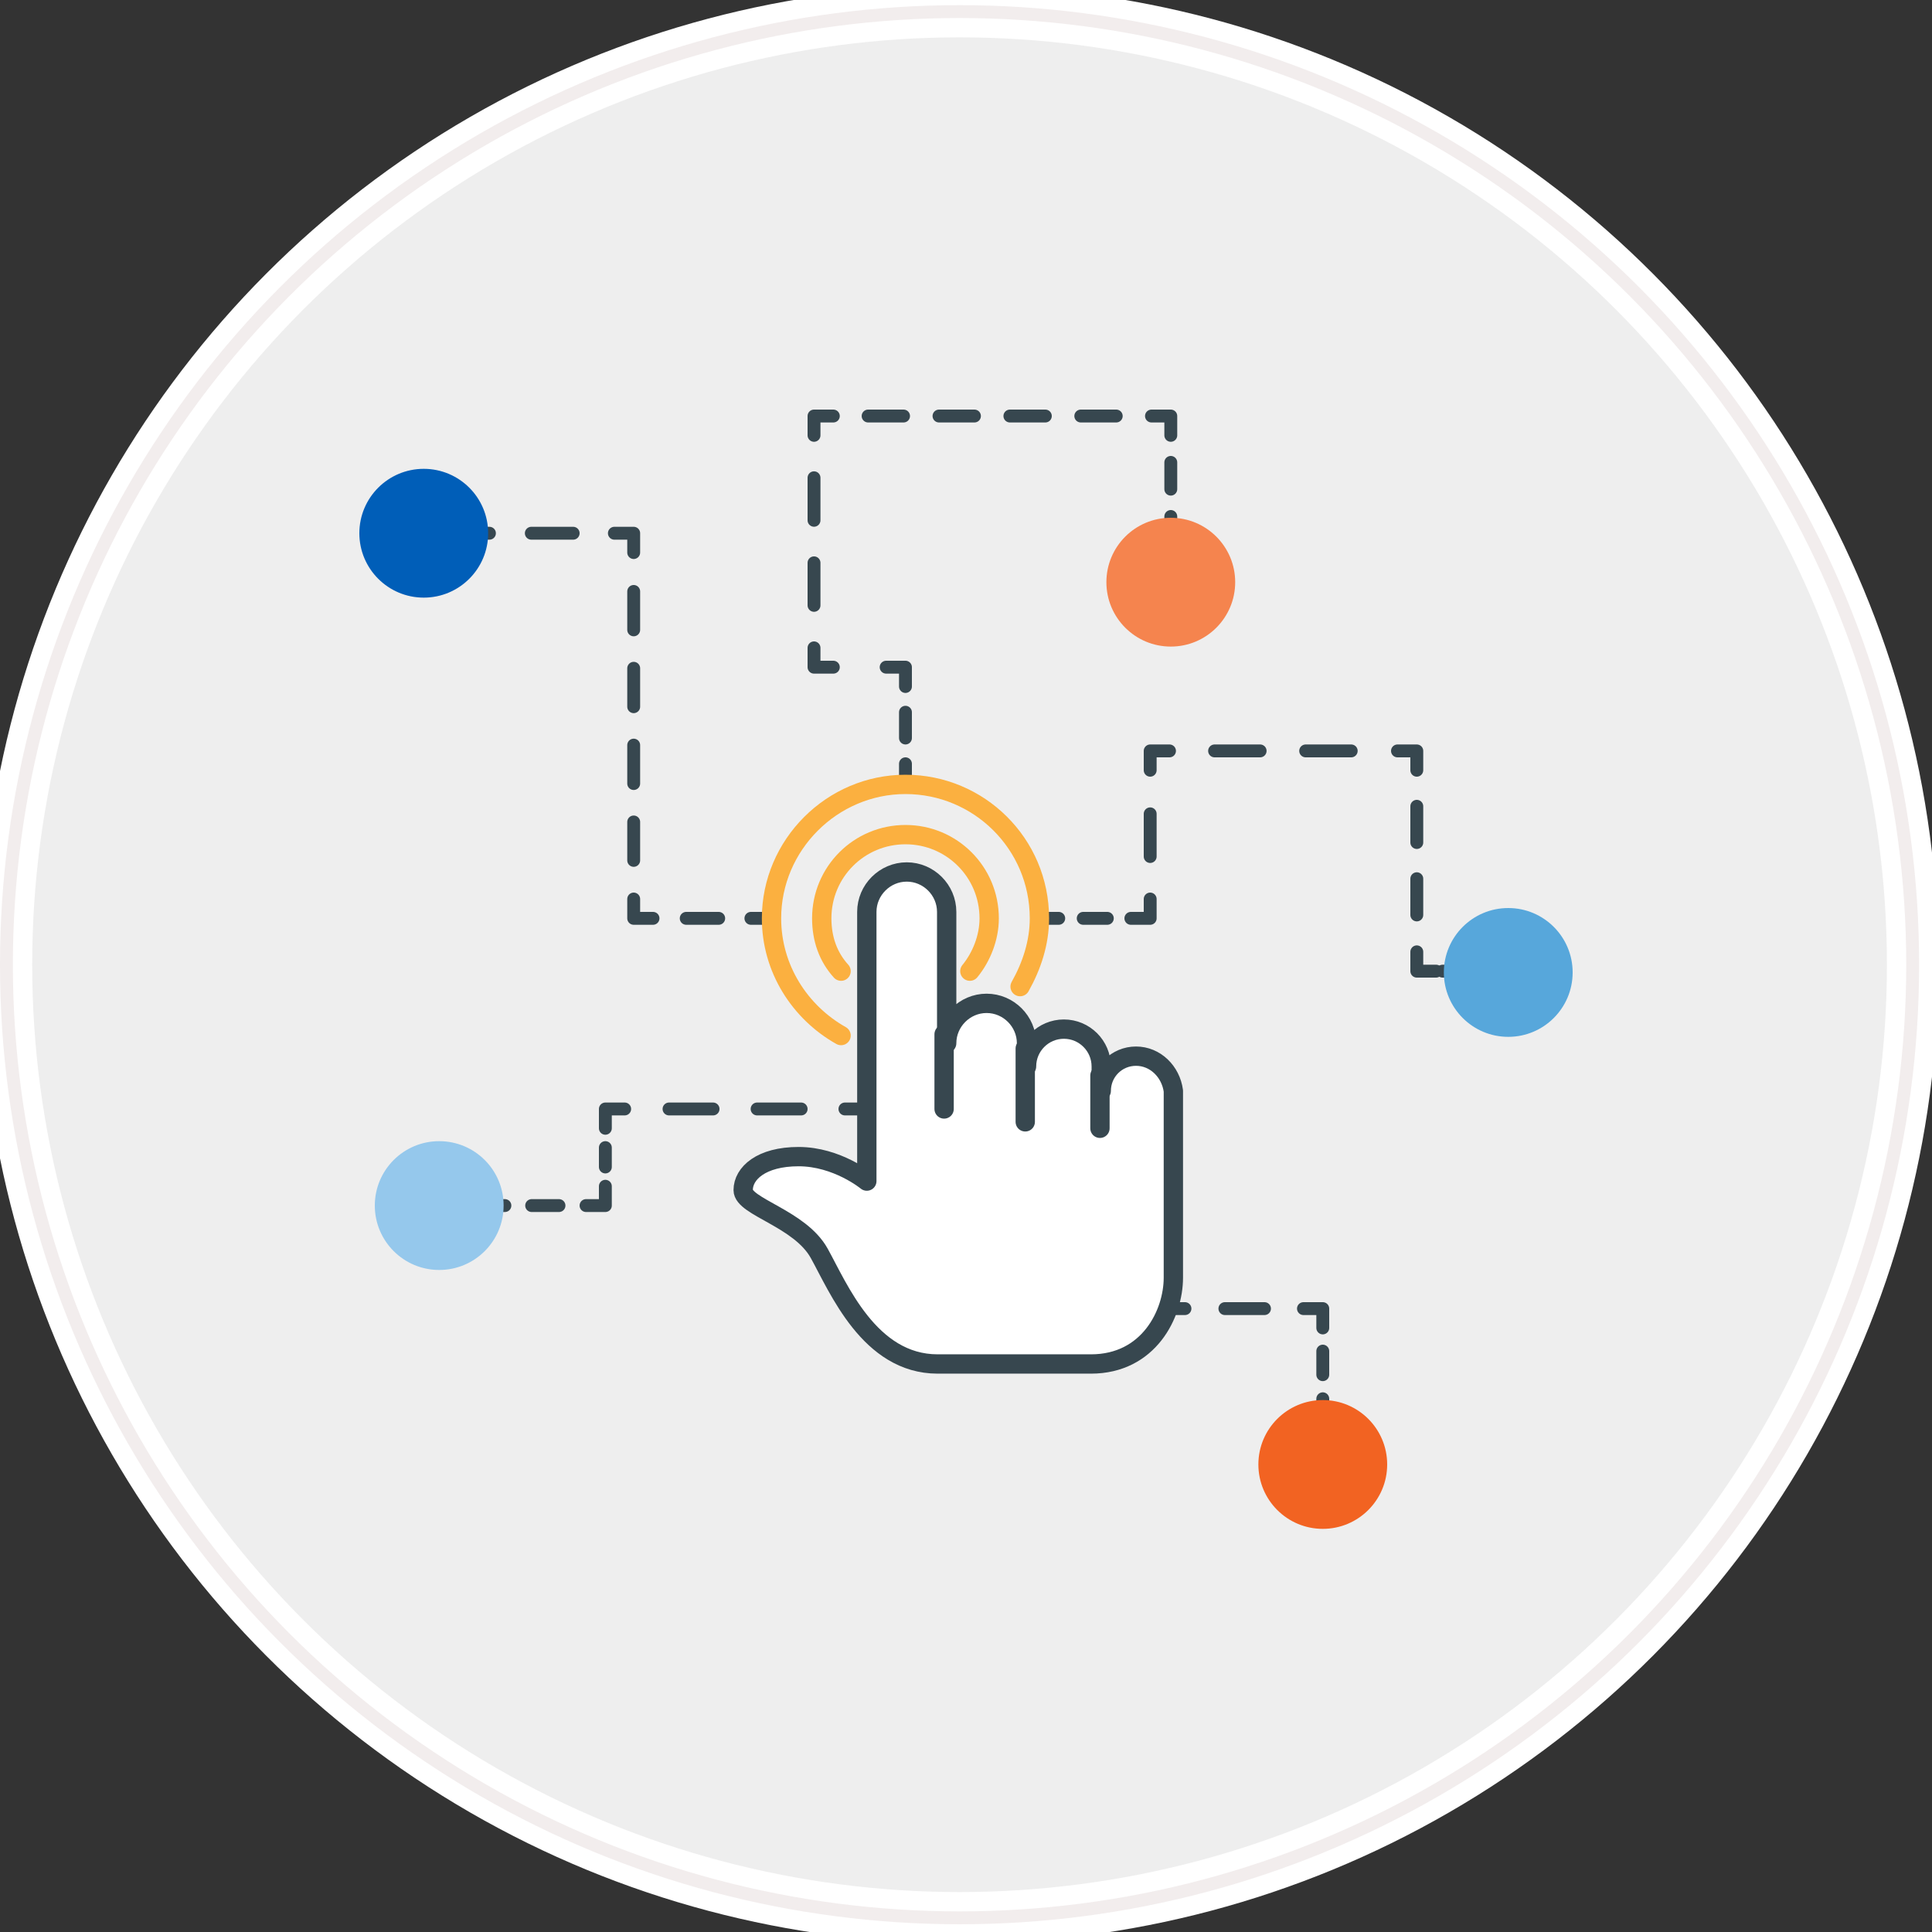 <?xml version="1.0" encoding="utf-8"?>
<!-- Generator: Adobe Illustrator 22.0.1, SVG Export Plug-In . SVG Version: 6.00 Build 0)  -->
<svg version="1.1" id="Layer_1" xmlns:sketch="http://www.bohemiancoding.com/sketch/ns"
	 xmlns="http://www.w3.org/2000/svg" xmlns:xlink="http://www.w3.org/1999/xlink" x="0px" y="0px" viewBox="0 0 150 150"
	 style="enable-background:new 0 0 150 150;" xml:space="preserve">
<rect x="0" y="0" width="150" height="150" fill="#333333" stroke="none"/>
<style type="text/css">
	.st0{fill:#EEEEEE;stroke:#FFFFFF;stroke-width:4;}
	.st1{fill:none;stroke:#F2EDED;}
	.st2{fill:#FBB040;}
	.st3{fill:#F5844E;}
	.st4{fill:#0A70C4;}
	.st5{fill:#005EB8;}
	.st6{fill:#FFFFFF;}
	.st7{fill:#37474F;}
	.st8{fill:#F5FBF7;}
	.st9{opacity:0.2;fill:#37474F;}
	.st10{fill:#E0EDFD;}
	.st11{fill:#95C8EC;}
	.st12{fill:#57A7DB;}
	.st13{fill:#CCCCCC;}
	.st14{fill:#BDDDF4;}
	.st15{fill:#88C4D8;}
	.st16{fill:#D4F0FC;}
	.st17{fill:#F26322;}
	.st18{fill:none;stroke:#005EB8;stroke-miterlimit:10;}
	.st19{fill:#D86132;}
	.st20{fill:none;stroke:#37474F;stroke-linecap:round;stroke-linejoin:round;}
	.st21{fill:none;stroke:#37474F;stroke-linecap:round;stroke-linejoin:round;stroke-dasharray:2.002,2.002;}
	.st22{fill:none;stroke:#37474F;stroke-linecap:round;stroke-linejoin:round;stroke-dasharray:3.302,3.302;}
	.st23{fill:none;stroke:#37474F;stroke-linecap:round;stroke-linejoin:round;stroke-dasharray:2.752,2.752;}
	.st24{fill:none;stroke:#37474F;stroke-linecap:round;stroke-linejoin:round;stroke-dasharray:2.078,2.078;}
	.st25{fill:none;stroke:#37474F;stroke-linecap:round;stroke-linejoin:round;stroke-dasharray:1.872,1.872;}
	.st26{fill:none;stroke:#37474F;stroke-linecap:round;stroke-linejoin:round;stroke-dasharray:3.314,3.314;}
	.st27{fill:none;stroke:#37474F;stroke-linecap:round;stroke-linejoin:round;stroke-dasharray:3.536,3.536;}
	.st28{fill:none;stroke:#37474F;stroke-linecap:round;stroke-linejoin:round;stroke-dasharray:2.812,2.812;}
	.st29{fill:none;stroke:#37474F;stroke-linecap:round;stroke-linejoin:round;stroke-dasharray:2.522,2.522;}
	.st30{fill:none;stroke:#37474F;stroke-linecap:round;stroke-linejoin:round;stroke-dasharray:2.983,2.983;}
	.st31{fill:none;stroke:#37474F;stroke-linecap:round;stroke-linejoin:round;stroke-dasharray:3.249,3.249;}
	.st32{fill:none;stroke:#37474F;stroke-linecap:round;stroke-linejoin:round;stroke-dasharray:3.419,3.419;}
	.st33{fill:none;stroke:#37474F;stroke-linecap:round;stroke-linejoin:round;stroke-dasharray:1.504,1.504;}
	.st34{fill:none;stroke:#37474F;stroke-linecap:round;stroke-linejoin:round;stroke-dasharray:2.122,2.122;}
	.st35{fill:none;stroke:#37474F;stroke-linecap:round;stroke-linejoin:round;stroke-dasharray:3.075,3.075;}
	.st36{fill:none;stroke:#37474F;stroke-linecap:round;stroke-linejoin:round;stroke-dasharray:1.83,1.83;}
	.st37{fill:#FFFFFF;stroke:#37474F;stroke-width:1.5;stroke-linecap:round;stroke-linejoin:round;stroke-miterlimit:10;}
	.st38{fill:none;stroke:#37474F;stroke-width:1.5;stroke-linecap:round;stroke-linejoin:round;stroke-miterlimit:10;}
	.st39{fill:none;stroke:#FBB040;stroke-width:1.5;stroke-linecap:round;stroke-linejoin:round;stroke-miterlimit:10;}
</style>
<g id="Oval-1_2_">
	<g sketch:type="MSShapeGroup">
		<circle id="path-1_4_" class="st0" cx="74.5" cy="74.9" r="74"/>
	</g>
	<g>
		<circle id="path-1_1_" class="st1" cx="74.5" cy="74.9" r="74"/>
	</g>
</g>
<g>
	<g>
		<g>
			<line class="st20" x1="70.3" y1="60.8" x2="70.3" y2="59.3"/>
			<line class="st21" x1="70.3" y1="57.3" x2="70.3" y2="54.3"/>
			<polyline class="st20" points="70.3,53.3 70.3,51.8 68.8,51.8 			"/>
			<polyline class="st20" points="64.7,51.8 63.2,51.8 63.2,50.3 			"/>
			<line class="st22" x1="63.2" y1="47" x2="63.2" y2="35.5"/>
			<polyline class="st20" points="63.2,33.8 63.2,32.3 64.7,32.3 			"/>
			<line class="st23" x1="67.4" y1="32.3" x2="88.1" y2="32.3"/>
			<polyline class="st20" points="89.4,32.3 90.9,32.3 90.9,33.8 			"/>
			<line class="st24" x1="90.9" y1="35.9" x2="90.9" y2="39"/>
			<line class="st20" x1="90.9" y1="40.1" x2="90.9" y2="41.6"/>
		</g>
	</g>
	<g>
		<g>
			<line class="st20" x1="80.7" y1="71.3" x2="82.2" y2="71.3"/>
			<line class="st25" x1="84.1" y1="71.3" x2="86.9" y2="71.3"/>
			<polyline class="st20" points="87.8,71.3 89.3,71.3 89.3,69.8 			"/>
			<line class="st26" x1="89.3" y1="66.5" x2="89.3" y2="61.5"/>
			<polyline class="st20" points="89.3,59.8 89.3,58.3 90.8,58.3 			"/>
			<line class="st27" x1="94.3" y1="58.3" x2="106.7" y2="58.3"/>
			<polyline class="st20" points="108.5,58.3 110,58.3 110,59.8 			"/>
			<line class="st28" x1="110" y1="62.6" x2="110" y2="72.5"/>
			<polyline class="st20" points="110,73.9 110,75.4 111.5,75.4 			"/>
			<line class="st20" x1="112" y1="75.4" x2="113.5" y2="75.4"/>
		</g>
	</g>
	<g>
		<g>
			<line class="st20" x1="59.8" y1="71.3" x2="58.3" y2="71.3"/>
			<line class="st29" x1="55.8" y1="71.3" x2="52" y2="71.3"/>
			<polyline class="st20" points="50.7,71.3 49.2,71.3 49.2,69.8 			"/>
			<line class="st30" x1="49.2" y1="66.8" x2="49.2" y2="44.4"/>
			<polyline class="st20" points="49.2,42.9 49.2,41.4 47.7,41.4 			"/>
			<line class="st31" x1="44.5" y1="41.4" x2="39.6" y2="41.4"/>
			<line class="st20" x1="38" y1="41.4" x2="36.5" y2="41.4"/>
		</g>
	</g>
	<g>
		<g>
			<line class="st20" x1="67.1" y1="86.1" x2="65.6" y2="86.1"/>
			<line class="st32" x1="62.2" y1="86.1" x2="50.2" y2="86.1"/>
			<polyline class="st20" points="48.5,86.1 47,86.1 47,87.6 			"/>
			<line class="st33" x1="47" y1="89.1" x2="47" y2="91.3"/>
			<polyline class="st20" points="47,92.1 47,93.6 45.5,93.6 			"/>
			<line class="st34" x1="43.4" y1="93.6" x2="40.2" y2="93.6"/>
			<line class="st20" x1="39.2" y1="93.6" x2="37.7" y2="93.6"/>
		</g>
	</g>
	<g>
		<g>
			<line class="st20" x1="90.5" y1="101.6" x2="92" y2="101.6"/>
			<line class="st35" x1="95.1" y1="101.6" x2="99.7" y2="101.6"/>
			<polyline class="st20" points="101.2,101.6 102.7,101.6 102.7,103.1 			"/>
			<line class="st36" x1="102.7" y1="104.9" x2="102.7" y2="107.7"/>
			<line class="st20" x1="102.7" y1="108.6" x2="102.7" y2="110.1"/>
		</g>
	</g>
	<g>
		<path class="st37" d="M88.2,82c-1.5,0-2.7,1.2-2.7,2.7v-1.9c0-1.6-1.3-2.9-2.9-2.9s-2.9,1.3-2.9,2.9V81c0-1.7-1.4-3.1-3.1-3.1
			s-3.1,1.4-3.1,3.1V70.8c0-1.7-1.4-3.1-3.1-3.1s-3.1,1.4-3.1,3.1v20.9c0,0-2.3-1.9-5.3-1.9c-2.9,0-4.3,1.3-4.3,2.6
			c0,1.3,4.4,2.2,5.9,4.9c1.5,2.7,3.9,8.6,9.2,8.6s7.4,0,11.9,0c4.5,0,6.4-3.9,6.4-6.7h0V84.7C90.9,83.2,89.7,82,88.2,82z"/>
		<line class="st38" x1="73.3" y1="86.1" x2="73.3" y2="80.3"/>
		<line class="st38" x1="79.6" y1="87.1" x2="79.6" y2="81.4"/>
		<line class="st38" x1="85.4" y1="87.6" x2="85.4" y2="83.5"/>
	</g>
	<path class="st39" d="M79.2,76.6c0.9-1.6,1.5-3.4,1.5-5.3c0-5.8-4.7-10.4-10.4-10.4s-10.4,4.7-10.4,10.4c0,3.9,2.2,7.3,5.4,9.1"/>
	<path class="st39" d="M75.3,75.4c0.9-1.1,1.5-2.6,1.5-4.1c0-3.6-2.9-6.5-6.5-6.5c-3.6,0-6.5,2.9-6.5,6.5c0,1.6,0.5,3,1.5,4.1"/>
	<circle class="st5" cx="32.9" cy="41.4" r="5"/>
	<circle class="st3" cx="90.9" cy="45.2" r="5"/>
	<circle class="st12" cx="117.1" cy="75.5" r="5"/>
	<circle class="st11" cx="34.1" cy="93.6" r="5"/>
	<circle class="st17" cx="102.7" cy="113.7" r="5"/>
</g>
</svg>
